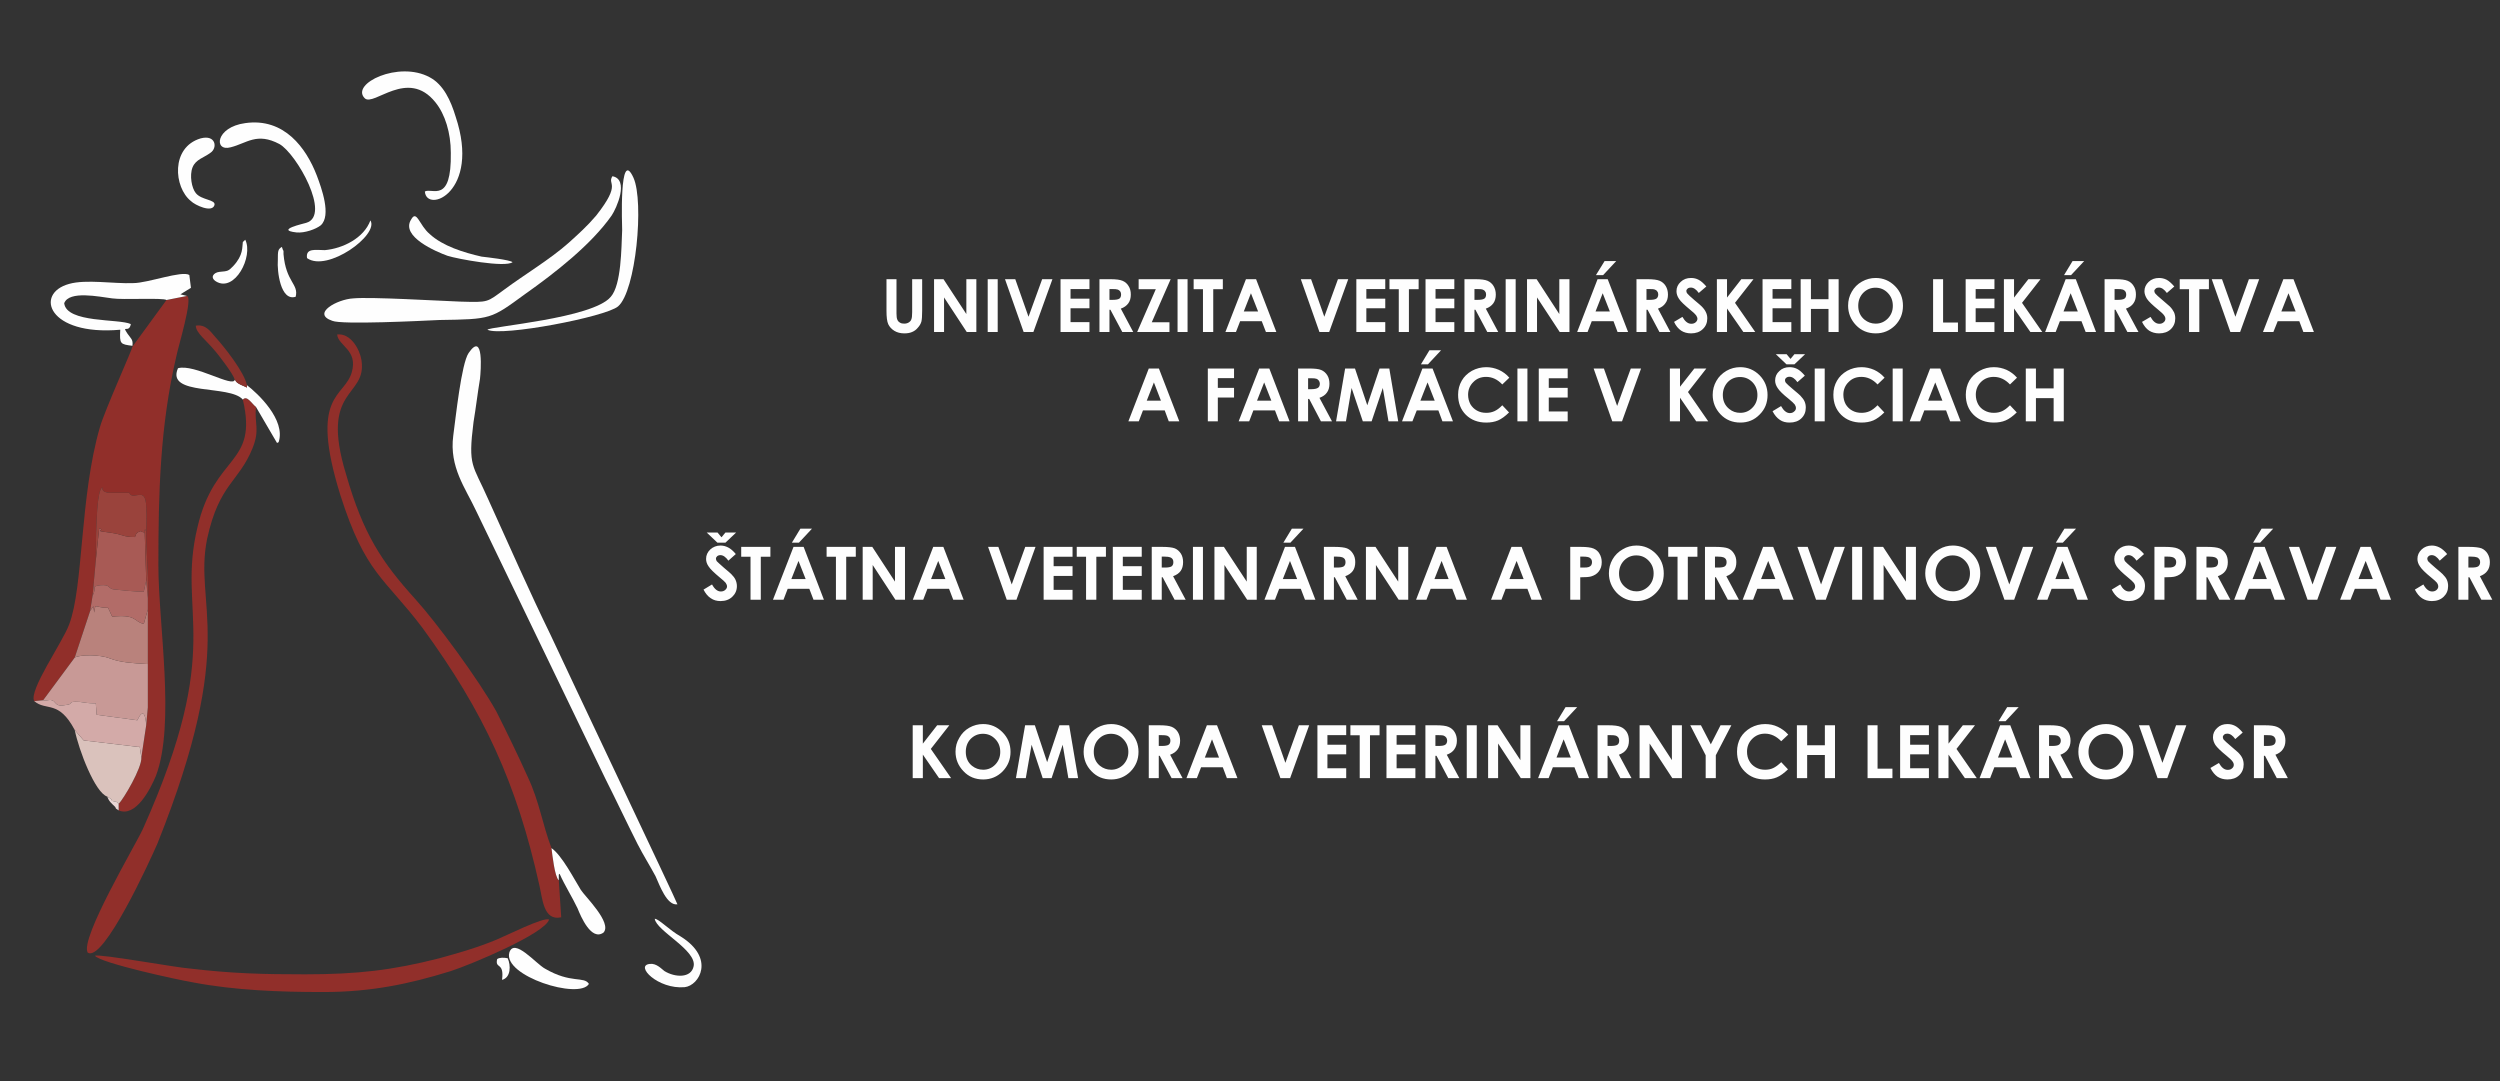 <?xml version="1.0" encoding="UTF-8"?>
<svg xmlns="http://www.w3.org/2000/svg" xmlns:xlink="http://www.w3.org/1999/xlink" xml:space="preserve" width="185px" height="80px" style="shape-rendering:geometricPrecision; text-rendering:geometricPrecision; image-rendering:optimizeQuality; fill-rule:evenodd; clip-rule:evenodd" viewBox="0 0 185 80"><rect x="0" y="0" width="185" height="80" fill="#333333" stroke="none"/> <defs> <style type="text/css">  .fil1 {fill:#FEFEFE} .fil9 {fill:#8C322C} .fil0 {fill:#912F2A} .fil7 {fill:#9A433C} .fil4 {fill:#A85A55} .fil8 {fill:#B26C68} .fil3 {fill:#B9827C} .fil2 {fill:#C89996} .fil6 {fill:#D3AAA8} .fil5 {fill:#DAC2BC} .fil10 {fill:#E9D7D6} .fil11 {fill:#FEFEFE;fill-rule:nonzero}  </style> </defs> <g id="Layer_x0020_1">  <path class="fil0" d="M12.32 22.2l-2.52 3.45c0,0.18 -2.04,4.7 -2.4,5.94 -1.51,5.18 -1.21,11.84 -2.29,14.64 -0.48,1.3 -3,4.87 -2.58,5.65l0.66 -0.06 2.34 -3.16 1.14 -3.45 0.18 -1.13 0.24 -2.61c0,-0.95 0,-5 0.43,-5.36 0.18,-0.17 -0.24,0.36 0.72,0.36 0.42,0 0.9,0 1.32,0 0.3,0.66 1.2,-0.59 1.26,1.01 0.06,0.78 0,1.49 0,2.26 0,0.95 0.24,3.93 0.12,4.52l0 0.84 0 7.25 -0.12 1.31 -0.36 2.38c0.06,0.77 -1.32,3.09 -1.68,3.45l0 0.48c1.26,0.53 2.34,-1.55 2.76,-2.56 1.45,-3.87 0.18,-11.18 0.18,-15.59 0,-5.35 0.12,-10.28 1.33,-15.46 0.12,-0.65 1.26,-4.34 0.78,-4.46l-1.51 0.3z"></path> <path class="fil0" d="M41.35 65.14c-0.3,-0.24 -0.48,-1.9 -0.54,-2.38 -0.66,-1.72 -0.9,-3.45 -1.74,-5.23 -0.72,-1.61 -1.56,-3.33 -2.34,-4.88 -1.33,-2.38 -4.39,-6.54 -6.01,-8.33 -2.47,-2.73 -3.85,-4.81 -5.11,-9.22 -1.99,-6.48 1.56,-5.65 1.14,-8.44 -0.12,-0.78 -0.78,-2.02 -1.8,-1.91 0.06,0.84 1.56,1.13 1.08,2.8 -0.54,1.9 -3.19,1.55 -0.84,9.1 1.86,5.83 3.24,6.07 6.07,9.81 4.56,6.25 6.97,11.48 8.65,19.04 0.24,1.01 0.3,2.67 1.62,2.38l-0.18 -2.74z"></path> <path class="fil0" d="M18.94 30.11c-0.31,-0.24 -0.67,-0.89 -0.97,-0.54 1.15,4.88 -2.1,3.99 -3.36,9.46 -1.56,6.48 2.1,8.62 -4.03,22.3 -0.54,1.19 -4.69,8.15 -4.09,9.16 1.15,0.78 4.63,-6.84 5.17,-8.09 6.01,-15.04 2.65,-17.54 3.67,-22.54 0.9,-4.1 2.34,-4.16 3.37,-6.72 0.54,-1.37 0.12,-1.78 0.24,-3.03z"></path> <path class="fil1" d="M50.13 66.92c0,-0.11 -8.48,-17.96 -9.38,-19.92 -1.62,-3.33 -3,-6.48 -4.62,-10.05 -1.15,-2.62 -1.51,-2.38 -1.09,-5.71 0.18,-1.07 0.3,-2.14 0.48,-3.21 0.06,-0.54 0.3,-3.57 -0.84,-1.91 -0.54,0.78 -0.96,4.82 -1.14,6.13 -0.3,2.32 0.9,3.86 1.68,5.53l9.56 19.81c0.78,1.54 1.62,3.33 2.4,4.87 0.43,0.84 0.85,1.49 1.33,2.38 0.3,0.66 0.84,2.2 1.62,2.08z"></path> <path class="fil0" d="M22.54 72.1c-3.12,0 -5.35,-0.06 -8.41,-0.42 -1.02,-0.06 -6.85,-1.13 -7.1,-0.95 0.43,0.54 6.14,1.78 7.22,1.96 3.12,0.6 6.49,0.72 9.67,0.72 3.55,0 6.38,-0.6 9.44,-1.55 1.62,-0.53 6.97,-2.79 7.27,-3.81 -0.36,-0.23 -3.3,1.25 -3.9,1.49 -1.45,0.6 -2.71,0.95 -4.21,1.37 -3.49,0.89 -6.07,1.19 -9.98,1.19z"></path> <path class="fil1" d="M45.32 13.04c-0.42,0.65 0.72,0.47 -1.2,2.91 -0.66,0.78 -1.32,1.37 -2.04,2.02 -1.33,1.19 -3.31,2.38 -4.75,3.45 -1.32,0.96 -1.14,0.96 -3.25,0.9 -1.62,-0.06 -6.67,-0.36 -7.93,-0.24 -1.2,0.06 -3.13,1.13 -1.56,1.66 0.66,0.3 6.67,0 7.93,-0.06 3.85,-0.06 3.79,-0.06 6.31,-1.9 2.28,-1.61 4.93,-3.69 6.43,-5.83 0.36,-0.53 1.32,-2.67 0.06,-2.91z"></path> <path class="fil2" d="M5.53 48.66l-2.34 3.16c0.42,0.06 0.48,-0.12 0.78,0.06 0.24,0.23 0.24,0.41 0.9,0.29 0.66,-0.06 0,-0.29 1.02,-0.23 0.42,0.06 0.66,0.11 1.2,0.11l0.06 0.84 3.01 0.41c0.42,-0.89 0.6,-0.47 0.66,0.36l0.12 -1.31 0 -3.21c-1.14,-0.06 -2.04,-0.12 -2.82,-0.42 -0.72,-0.29 -2.17,-0.29 -2.59,-0.06z"></path> <path class="fil1" d="M9.8 25.59c0.06,-0.48 -0.12,-0.54 -0.36,-0.89 -0.48,-0.72 0.12,0 0.24,-0.72 -0.9,-0.41 -4.75,-0.06 -4.93,-1.54 0.36,-0.96 2.59,-0.48 3.55,-0.36 0.78,0.12 3.78,-0.06 4.02,0.12l1.51 -0.3 -0.48 -0.12 0.78 -0.48 -0.12 -0.95c-0.54,-0.35 -3.07,0.6 -4.15,0.6 -1.44,0.06 -3.49,-0.3 -4.75,0.06 -2.58,0.71 -1.56,3.86 3.79,3.39 -0.06,1.07 0,1.07 0.9,1.19z"></path> <path class="fil3" d="M6.67 45.21l-1.14 3.45c0.42,-0.23 1.87,-0.23 2.59,0.06 0.78,0.3 1.68,0.36 2.82,0.42l0 3.21 0 -7.25 -0.3 1.07c-0.78,-0.18 -0.48,-0.72 -2.34,-0.54l-0.3 -0.65c-1.03,0 -0.91,-0.42 -1.03,0.35l-0.06 -0.47 -0.24 0.35z"></path> <path class="fil4" d="M7.09 41.47l-0.24 2.61c0.37,-0.65 -0.18,-0.65 0.55,-0.77 0.78,-0.06 0.54,0.18 0.96,0.3 0.48,0.06 1.74,0.18 2.28,0.18l0.18 -0.84 -0.12 -3.74c0.06,0 0.18,-0.06 0,0.12 -0.18,0.23 0.18,0.06 -0.06,0.06 -0.72,-0.12 0.24,-0.12 -0.24,-0.06 -0.48,0.06 -0.3,0.47 -0.48,0.41 -0.78,0 -0.84,-0.18 -1.56,-0.29 -1.81,-0.24 -0.42,-0.12 -1.02,-0.36l-0.25 2.38z"></path> <path class="fil1" d="M36.07 24.4c1.02,0.53 8.77,-0.95 9.67,-1.73 1.32,-1.13 1.93,-7.73 1.14,-9.51 -1.08,-2.38 -0.84,3.68 -0.84,3.86 -0.06,1.37 -0.06,4.05 -0.84,4.94 -1.32,1.61 -9.01,2.2 -9.13,2.44z"></path> <path class="fil1" d="M31.44 14.17c0.12,1.66 4.14,0.06 2.28,-5.53 -0.36,-1.19 -0.9,-2.38 -1.92,-2.92 -2.29,-1.25 -5.89,0.48 -4.81,1.55 0.66,0.65 3.18,-2.26 5.23,0.3 0.72,0.89 1.14,2.26 1.14,3.74 0.06,3.81 -1.38,2.56 -1.92,2.86z"></path> <path class="fil5" d="M7.94 58.95c0.72,0.42 0,0.24 0.54,0.36 0.18,0.06 0.06,-0.06 0.3,0.18 0.36,-0.36 1.74,-2.68 1.68,-3.45l-0.12 -0.77 -0.12 0 -4.03 -0.48 -0.66 -0.77c0.3,1.48 1.5,4.64 2.41,4.93z"></path> <path class="fil6" d="M2.53 51.88c0.9,0.77 1.8,-0.12 3,2.14l0.66 0.77 4.03 0.48 0.12 0 0.12 0.77 0.36 -2.38c-0.06,-0.83 -0.24,-1.25 -0.66,-0.36l-3.01 -0.41 -0.06 -0.84c-0.54,0 -0.78,-0.05 -1.2,-0.11 -1.02,-0.06 -0.36,0.17 -1.02,0.23 -0.66,0.12 -0.66,-0.06 -0.9,-0.29 -0.3,-0.18 -0.36,0 -0.78,-0.06l-0.66 0.06z"></path> <path class="fil1" d="M18.15 9.11c-2.22,0.3 -2.34,2.14 -1.08,1.79 1.2,-0.3 1.93,-1.13 3.61,-0.24 1.26,0.71 3.85,5.29 1.98,5.83 -0.18,0.06 -2.34,0.53 -0.72,0.71 0.6,0.06 1.44,-0.24 1.8,-0.53 0.79,-0.72 0.06,-2.74 -0.3,-3.69 -0.78,-2.02 -2.4,-4.28 -5.29,-3.87z"></path> <path class="fil7" d="M7.09 41.47l0.25 -2.38c0.6,0.24 -0.79,0.12 1.02,0.36 0.72,0.11 0.78,0.29 1.56,0.29 0.18,0.06 0,-0.35 0.48,-0.41 0.48,-0.06 -0.48,-0.06 0.24,0.06 0.24,0 -0.12,0.17 0.06,-0.06 0.18,-0.18 0.06,-0.12 0,-0.12l0.12 3.74 0.12 1.31c0.12,-0.59 -0.12,-3.57 -0.12,-4.52 0,-0.77 0.06,-1.48 0,-2.26 -0.06,-1.6 -0.96,-0.35 -1.26,-1.01 -0.42,0 -0.9,0 -1.32,0 -0.96,0 -0.54,-0.53 -0.72,-0.36 -0.43,0.36 -0.43,4.41 -0.43,5.36z"></path> <path class="fil1" d="M17.97 29.57c0.3,-0.35 0.66,0.3 0.97,0.54l1.56 2.67 0.12 -0.06c0.54,-1.66 -1.56,-3.62 -2.35,-4.22l0 0.18c-0.06,-0.06 -0.84,-0.3 -0.84,-0.54 -0.06,0 -0.06,0 -0.06,-0.05 -0.06,0.65 -3,-1.19 -4.2,-0.84 -0.91,2.08 3.84,1.19 4.8,2.32z"></path> <path class="fil8" d="M6.85 44.08l-0.18 1.13 0.24 -0.35 0.06 0.47c0.12,-0.77 0,-0.35 1.03,-0.35l0.3 0.65c1.86,-0.18 1.56,0.36 2.34,0.54l0.3 -1.07 0 -0.84 -0.12 -1.31 -0.18 0.84c-0.54,0 -1.8,-0.12 -2.28,-0.18 -0.42,-0.12 -0.18,-0.36 -0.96,-0.3 -0.73,0.12 -0.18,0.12 -0.55,0.77z"></path> <path class="fil1" d="M14.85 10.24c-2.23,0.66 -1.99,3.63 -0.72,4.64 0.3,0.3 1.56,0.89 1.74,0.3 0.12,-0.42 -0.96,-0.36 -1.38,-0.89 -0.3,-0.36 -0.48,-1.31 -0.24,-1.91 0.24,-0.59 0.84,-0.71 1.32,-1.07 0.54,-0.35 0.42,-1.37 -0.72,-1.07z"></path> <path class="fil1" d="M41.35 65.14c0,0 0,-0.18 0,-0.18l0 -0.24c0,0 0.06,-0.06 0.06,-0.06 0.37,0.84 0.97,1.79 1.33,2.56 0.24,0.6 1.02,2.44 1.92,1.79 0.66,-0.72 -1.38,-2.68 -1.68,-3.16 -0.48,-0.77 -1.39,-2.55 -2.17,-3.09 0.06,0.48 0.24,2.14 0.54,2.38z"></path> <path class="fil1" d="M43.58 72.81c-0.36,-0.59 -1.32,0 -3.25,-1.13 -0.66,-0.35 -2.28,-2.32 -2.64,-1.19 -0.48,1.73 5.17,3.51 5.89,2.32z"></path> <path class="fil1" d="M48.45 67.99c0.12,0.9 3.12,2.32 2.88,3.51 -0.18,0.9 -1.38,0.84 -2.16,0.36 -0.24,-0.18 -0.6,-0.59 -1.08,-0.53 -1.15,0.11 0.6,1.9 2.58,1.72 1.08,-0.12 2.28,-2.14 -0.3,-3.75 -0.84,-0.47 -1.62,-1.31 -1.92,-1.31z"></path> <path class="fil1" d="M37.93 19.4c-0.24,-0.18 -1.86,-0.36 -2.29,-0.41 -1.32,-0.3 -2.88,-0.78 -3.84,-1.67 -0.78,-0.65 -0.96,-1.84 -1.38,-1.07 -0.79,1.25 1.86,2.38 2.7,2.68 0.72,0.23 4.27,0.89 4.81,0.47z"></path> <path class="fil9" d="M17.37 28.09c0,0.05 0,0.05 0.06,0.05 0,0.24 0.78,0.48 0.84,0.54l0 -0.18c-0.18,-0.95 -1.68,-2.85 -2.4,-3.63 -0.3,-0.35 -0.66,-0.89 -1.38,-0.77 0,0.54 0.78,1.07 1.5,1.96 0.3,0.36 1.26,1.61 1.38,2.03z"></path> <path class="fil1" d="M22.72 19.1c1.5,1.07 5.35,-1.72 4.69,-2.79 -0.48,1.31 -2.04,2.08 -3.37,2.2 -0.66,0 -1.44,-0.18 -1.32,0.59z"></path> <path class="fil1" d="M18.15 17.74l-0.18 0.17c-0.06,0.36 0.06,0.96 -0.72,1.79 -0.36,0.36 -0.36,0.36 -1.02,0.42 -0.42,0.05 -0.72,0.41 -0.24,0.71 1.38,0.83 2.77,-1.84 2.16,-3.09z"></path> <path class="fil1" d="M21.88 21.96c0.24,-0.95 -0.72,-1.07 -0.9,-3.15 0,-0.18 0,-0.12 0,-0.24 -0.06,-0.24 0.06,0.18 -0.06,-0.12l-0.06 -0.18c-0.3,0.18 -0.3,0.3 -0.3,1.01 -0.06,0.72 0.18,3.04 1.32,2.68z"></path> <path class="fil1" d="M36.79 70.97c-0.18,0.77 0.54,0.18 0.36,1.54 0.66,-0.17 0.66,-1.07 0.42,-1.6 -0.3,-0.06 -0.6,-0.06 -0.78,0.06z"></path> <path class="fil10" d="M8.78 59.97l0 -0.48c-0.24,-0.24 -0.12,-0.12 -0.3,-0.18 -0.54,-0.12 0.18,0.06 -0.54,-0.36 0.12,0.36 0.3,0.48 0.6,0.78 0,0.06 0.06,0.12 0.06,0.12l0.18 0.12z"></path> <g id="_2128324885680"> <path class="fil11" d="M65.6 20.66l0.74 0 0 2.53c0,0.22 0.02,0.37 0.06,0.46 0.04,0.1 0.1,0.17 0.19,0.22 0.09,0.06 0.19,0.08 0.32,0.08 0.13,0 0.24,-0.03 0.34,-0.09 0.09,-0.06 0.16,-0.13 0.19,-0.23 0.04,-0.09 0.06,-0.27 0.06,-0.53l0 -2.44 0.74 0 0 2.33c0,0.4 -0.02,0.67 -0.06,0.82 -0.05,0.16 -0.13,0.3 -0.26,0.44 -0.12,0.15 -0.26,0.25 -0.43,0.32 -0.16,0.07 -0.35,0.1 -0.57,0.1 -0.28,0 -0.53,-0.06 -0.74,-0.19 -0.21,-0.13 -0.36,-0.3 -0.45,-0.49 -0.09,-0.2 -0.13,-0.53 -0.13,-1l0 -2.33zm57.97 6.61l0.75 0 0 1.35 1.06 -1.35 0.89 0 -1.36 1.74 1.5 2.17 -0.89 0 -1.2 -1.75 0 1.75 -0.75 0 0 -3.91zm-69.12 13.73l-0.55 0.49c-0.19,-0.27 -0.39,-0.41 -0.59,-0.41 -0.1,0 -0.18,0.03 -0.24,0.08 -0.06,0.06 -0.09,0.11 -0.09,0.18 0,0.06 0.02,0.13 0.06,0.19 0.07,0.07 0.25,0.24 0.55,0.5 0.29,0.24 0.46,0.39 0.52,0.45 0.15,0.15 0.26,0.29 0.32,0.43 0.06,0.14 0.1,0.29 0.1,0.46 0,0.32 -0.12,0.58 -0.34,0.79 -0.22,0.21 -0.51,0.32 -0.87,0.32 -0.28,0 -0.52,-0.07 -0.72,-0.21 -0.21,-0.13 -0.39,-0.35 -0.54,-0.64l0.63 -0.38c0.19,0.35 0.41,0.52 0.65,0.52 0.13,0 0.24,-0.04 0.32,-0.11 0.09,-0.08 0.14,-0.16 0.14,-0.26 0,-0.09 -0.04,-0.18 -0.1,-0.27 -0.07,-0.08 -0.21,-0.22 -0.44,-0.4 -0.42,-0.35 -0.7,-0.62 -0.82,-0.81 -0.13,-0.18 -0.19,-0.37 -0.19,-0.56 0,-0.27 0.1,-0.5 0.31,-0.7 0.21,-0.19 0.46,-0.29 0.76,-0.29 0.2,0 0.38,0.05 0.56,0.14 0.18,0.09 0.37,0.25 0.57,0.49zm-2.15 -1.59l0.8 0 0.29 0.35 0.29 -0.35 0.79 0 -0.79 0.75 -0.59 0 -0.79 -0.75zm128.79 1.59l-0.55 0.49c-0.19,-0.27 -0.39,-0.41 -0.59,-0.41 -0.1,0 -0.18,0.03 -0.24,0.08 -0.06,0.06 -0.09,0.11 -0.09,0.18 0,0.06 0.02,0.13 0.06,0.19 0.06,0.07 0.25,0.24 0.55,0.5 0.29,0.24 0.46,0.39 0.52,0.45 0.15,0.15 0.26,0.29 0.32,0.43 0.06,0.14 0.09,0.29 0.09,0.46 0,0.32 -0.11,0.58 -0.33,0.79 -0.22,0.21 -0.51,0.32 -0.87,0.32 -0.28,0 -0.52,-0.07 -0.73,-0.21 -0.2,-0.13 -0.38,-0.35 -0.53,-0.64l0.63 -0.38c0.19,0.35 0.41,0.52 0.65,0.52 0.13,0 0.24,-0.04 0.32,-0.11 0.09,-0.08 0.13,-0.16 0.13,-0.26 0,-0.09 -0.03,-0.18 -0.09,-0.27 -0.07,-0.08 -0.21,-0.22 -0.44,-0.4 -0.43,-0.35 -0.7,-0.62 -0.82,-0.81 -0.13,-0.18 -0.19,-0.37 -0.19,-0.56 0,-0.27 0.1,-0.5 0.31,-0.7 0.2,-0.19 0.46,-0.29 0.76,-0.29 0.2,0 0.38,0.05 0.56,0.14 0.18,0.09 0.37,0.25 0.57,0.49zm0.83 -0.53l0.79 0c0.43,0 0.74,0.04 0.93,0.11 0.18,0.08 0.33,0.21 0.44,0.39 0.11,0.18 0.17,0.39 0.17,0.63 0,0.26 -0.06,0.48 -0.19,0.65 -0.12,0.17 -0.31,0.3 -0.55,0.39l0.92 1.74 -0.81 0 -0.88 -1.66 -0.08 0 0 1.66 -0.74 0 0 -3.91zm0.74 1.53l0.24 0c0.24,0 0.4,-0.03 0.49,-0.09 0.09,-0.07 0.14,-0.17 0.14,-0.32 0,-0.08 -0.02,-0.16 -0.07,-0.22 -0.04,-0.06 -0.1,-0.11 -0.18,-0.13 -0.07,-0.03 -0.21,-0.05 -0.41,-0.05l-0.21 0 0 0.81zm-115.12 11.67l0.75 0 0 1.36 1.06 -1.36 0.9 0 -1.37 1.75 1.5 2.16 -0.89 0 -1.2 -1.74 0 1.74 -0.75 0 0 -3.91zm98.42 0.54l-0.55 0.48c-0.19,-0.27 -0.39,-0.4 -0.59,-0.4 -0.1,0 -0.18,0.02 -0.24,0.08 -0.06,0.05 -0.09,0.11 -0.09,0.17 0,0.07 0.02,0.13 0.06,0.19 0.06,0.08 0.25,0.24 0.55,0.5 0.28,0.24 0.46,0.39 0.52,0.45 0.15,0.15 0.26,0.3 0.32,0.44 0.06,0.14 0.09,0.29 0.09,0.45 0,0.32 -0.11,0.59 -0.33,0.8 -0.22,0.21 -0.51,0.31 -0.87,0.31 -0.28,0 -0.52,-0.07 -0.73,-0.2 -0.2,-0.14 -0.38,-0.35 -0.53,-0.65l0.63 -0.37c0.19,0.34 0.4,0.51 0.65,0.51 0.13,0 0.24,-0.03 0.32,-0.11 0.09,-0.07 0.13,-0.16 0.13,-0.26 0,-0.08 -0.03,-0.17 -0.1,-0.26 -0.06,-0.09 -0.21,-0.23 -0.43,-0.41 -0.43,-0.35 -0.7,-0.61 -0.83,-0.8 -0.12,-0.19 -0.18,-0.38 -0.18,-0.57 0,-0.27 0.1,-0.5 0.31,-0.69 0.2,-0.2 0.46,-0.29 0.76,-0.29 0.2,0 0.38,0.04 0.56,0.13 0.18,0.09 0.37,0.26 0.57,0.5zm0.83 -0.54l0.79 0c0.43,0 0.74,0.04 0.92,0.12 0.19,0.08 0.34,0.2 0.45,0.38 0.11,0.18 0.17,0.39 0.17,0.64 0,0.26 -0.07,0.47 -0.19,0.64 -0.12,0.18 -0.31,0.31 -0.55,0.4l0.92 1.73 -0.82 0 -0.87 -1.65 -0.08 0 0 1.65 -0.74 0 0 -3.91zm0.74 1.53l0.24 0c0.24,0 0.4,-0.03 0.49,-0.09 0.09,-0.06 0.14,-0.17 0.14,-0.31 0,-0.09 -0.03,-0.16 -0.07,-0.22 -0.04,-0.07 -0.1,-0.11 -0.18,-0.14 -0.07,-0.03 -0.21,-0.04 -0.41,-0.04l-0.21 0 0 0.8zm-98.41 -34.54l0.7 0 1.69 2.58 0 -2.58 0.74 0 0 3.91 -0.71 0 -1.68 -2.56 0 2.56 -0.74 0 0 -3.91zm3.97 0l0.74 0 0 3.91 -0.74 0 0 -3.91zm1.28 0l0.76 0 0.98 2.78 1.01 -2.78 0.76 0 -1.41 3.91 -0.72 0 -1.38 -3.91zm4.11 0l2.14 0 0 0.73 -1.4 0 0 0.71 1.4 0 0 0.71 -1.4 0 0 1.03 1.4 0 0 0.73 -2.14 0 0 -3.91zm2.88 0l0.79 0c0.43,0 0.74,0.04 0.92,0.12 0.19,0.08 0.33,0.2 0.44,0.38 0.12,0.18 0.17,0.39 0.17,0.64 0,0.26 -0.06,0.47 -0.18,0.64 -0.13,0.18 -0.31,0.31 -0.56,0.4l0.92 1.73 -0.81 0 -0.88 -1.65 -0.07 0 0 1.65 -0.74 0 0 -3.91zm0.74 1.53l0.23 0c0.24,0 0.41,-0.03 0.5,-0.09 0.09,-0.06 0.13,-0.17 0.13,-0.31 0,-0.09 -0.02,-0.16 -0.06,-0.22 -0.05,-0.07 -0.11,-0.11 -0.18,-0.14 -0.08,-0.03 -0.22,-0.04 -0.42,-0.04l-0.2 0 0 0.8zm2.16 -1.53l2.37 0 -1.4 3.19 1.31 0 0 0.72 -2.39 0 1.38 -3.17 -1.27 0 0 -0.74zm2.88 0l0.74 0 0 3.91 -0.74 0 0 -3.91zm1.19 0l2.16 0 0 0.74 -0.71 0 0 3.17 -0.76 0 0 -3.17 -0.69 0 0 -0.74zm3.87 0l0.75 0 1.5 3.91 -0.77 0 -0.31 -0.8 -1.6 0 -0.31 0.8 -0.78 0 1.52 -3.91zm0.37 1.04l-0.53 1.35 1.06 0 -0.53 -1.35zm3.69 -1.04l0.76 0 0.98 2.78 1.01 -2.78 0.76 0 -1.41 3.91 -0.72 0 -1.38 -3.91zm4.11 0l2.14 0 0 0.73 -1.4 0 0 0.71 1.4 0 0 0.71 -1.4 0 0 1.03 1.4 0 0 0.73 -2.14 0 0 -3.91zm2.45 0l2.16 0 0 0.74 -0.72 0 0 3.17 -0.75 0 0 -3.17 -0.69 0 0 -0.74zm2.67 0l2.13 0 0 0.73 -1.39 0 0 0.71 1.39 0 0 0.71 -1.39 0 0 1.03 1.39 0 0 0.73 -2.13 0 0 -3.91zm2.88 0l0.79 0c0.43,0 0.74,0.04 0.92,0.12 0.18,0.08 0.33,0.2 0.44,0.38 0.11,0.18 0.17,0.39 0.17,0.64 0,0.26 -0.06,0.47 -0.18,0.64 -0.13,0.18 -0.31,0.31 -0.56,0.4l0.92 1.73 -0.81 0 -0.88 -1.65 -0.07 0 0 1.65 -0.74 0 0 -3.91zm0.74 1.53l0.23 0c0.24,0 0.41,-0.03 0.5,-0.09 0.09,-0.06 0.13,-0.17 0.13,-0.31 0,-0.09 -0.02,-0.16 -0.07,-0.22 -0.04,-0.07 -0.1,-0.11 -0.18,-0.14 -0.07,-0.03 -0.21,-0.04 -0.41,-0.04l-0.2 0 0 0.8zm2.31 -1.53l0.74 0 0 3.91 -0.74 0 0 -3.91zm1.58 0l0.71 0 1.68 2.58 0 -2.58 0.75 0 0 3.91 -0.72 0 -1.68 -2.56 0 2.56 -0.74 0 0 -3.91zm5.22 0l0.75 0 1.51 3.91 -0.78 0 -0.3 -0.8 -1.61 0 -0.31 0.8 -0.77 0 1.51 -3.91zm0.38 1.04l-0.53 1.35 1.06 0 -0.53 -1.35zm0.14 -2.38l0.86 0 -0.97 1.04 -0.53 0 0.64 -1.04zm2.36 1.34l0.79 0c0.44,0 0.74,0.04 0.93,0.12 0.18,0.08 0.33,0.2 0.44,0.38 0.11,0.18 0.17,0.39 0.17,0.64 0,0.26 -0.06,0.47 -0.19,0.64 -0.12,0.18 -0.3,0.31 -0.55,0.4l0.92 1.73 -0.81 0 -0.88 -1.65 -0.08 0 0 1.65 -0.74 0 0 -3.91zm0.74 1.53l0.24 0c0.24,0 0.4,-0.03 0.49,-0.09 0.09,-0.06 0.14,-0.17 0.14,-0.31 0,-0.09 -0.02,-0.16 -0.07,-0.22 -0.04,-0.07 -0.1,-0.11 -0.18,-0.14 -0.07,-0.03 -0.21,-0.04 -0.41,-0.04l-0.21 0 0 0.8zm4.43 -0.99l-0.56 0.48c-0.19,-0.27 -0.39,-0.4 -0.59,-0.4 -0.09,0 -0.17,0.02 -0.24,0.08 -0.06,0.05 -0.09,0.11 -0.09,0.17 0,0.07 0.02,0.13 0.07,0.19 0.06,0.08 0.24,0.24 0.54,0.5 0.29,0.24 0.46,0.39 0.52,0.45 0.15,0.15 0.26,0.3 0.32,0.44 0.07,0.14 0.1,0.29 0.1,0.45 0,0.32 -0.11,0.59 -0.34,0.8 -0.22,0.21 -0.51,0.31 -0.86,0.31 -0.28,0 -0.53,-0.07 -0.73,-0.2 -0.21,-0.14 -0.39,-0.35 -0.53,-0.65l0.62 -0.37c0.19,0.34 0.41,0.51 0.65,0.51 0.13,0 0.24,-0.03 0.33,-0.11 0.08,-0.07 0.13,-0.16 0.13,-0.26 0,-0.08 -0.04,-0.17 -0.1,-0.26 -0.07,-0.09 -0.21,-0.23 -0.44,-0.41 -0.42,-0.35 -0.7,-0.61 -0.82,-0.8 -0.13,-0.19 -0.19,-0.38 -0.19,-0.57 0,-0.27 0.1,-0.5 0.31,-0.69 0.21,-0.2 0.46,-0.29 0.77,-0.29 0.19,0 0.38,0.04 0.55,0.13 0.18,0.09 0.37,0.26 0.58,0.5zm0.78 -0.54l0.75 0 0 1.36 1.06 -1.36 0.9 0 -1.37 1.75 1.5 2.16 -0.88 0 -1.21 -1.74 0 1.74 -0.75 0 0 -3.91zm3.38 0l2.13 0 0 0.73 -1.39 0 0 0.71 1.39 0 0 0.71 -1.39 0 0 1.03 1.39 0 0 0.73 -2.13 0 0 -3.91zm2.82 0l0.76 0 0 1.48 1.3 0 0 -1.48 0.75 0 0 3.91 -0.75 0 0 -1.71 -1.3 0 0 1.71 -0.76 0 0 -3.91zm5.55 -0.09c0.55,0 1.03,0.2 1.43,0.6 0.4,0.4 0.59,0.88 0.59,1.46 0,0.57 -0.19,1.05 -0.58,1.45 -0.4,0.39 -0.87,0.59 -1.43,0.59 -0.59,0 -1.08,-0.2 -1.47,-0.61 -0.38,-0.4 -0.58,-0.89 -0.58,-1.44 0,-0.38 0.09,-0.72 0.27,-1.03 0.18,-0.32 0.43,-0.57 0.75,-0.75 0.32,-0.18 0.66,-0.27 1.02,-0.27zm-0.01 0.72c-0.36,0 -0.66,0.13 -0.91,0.38 -0.24,0.25 -0.37,0.57 -0.37,0.96 0,0.43 0.16,0.78 0.47,1.03 0.24,0.19 0.51,0.29 0.82,0.29 0.36,0 0.65,-0.13 0.9,-0.38 0.25,-0.26 0.37,-0.57 0.37,-0.94 0,-0.38 -0.12,-0.69 -0.37,-0.95 -0.25,-0.26 -0.55,-0.39 -0.91,-0.39zm4.26 -0.63l0.74 0 0 3.21 1.1 0 0 0.7 -1.84 0 0 -3.91zm2.41 0l2.13 0 0 0.73 -1.39 0 0 0.71 1.39 0 0 0.71 -1.39 0 0 1.03 1.39 0 0 0.73 -2.13 0 0 -3.91zm2.83 0l0.75 0 0 1.36 1.06 -1.36 0.9 0 -1.37 1.75 1.5 2.16 -0.88 0 -1.21 -1.74 0 1.74 -0.75 0 0 -3.91zm4.57 0l0.75 0 1.5 3.91 -0.77 0 -0.31 -0.8 -1.6 0 -0.31 0.8 -0.78 0 1.52 -3.91zm0.37 1.04l-0.53 1.35 1.06 0 -0.53 -1.35zm0.14 -2.38l0.86 0 -0.97 1.04 -0.52 0 0.63 -1.04zm2.37 1.34l0.79 0c0.43,0 0.74,0.04 0.92,0.12 0.19,0.08 0.33,0.2 0.44,0.38 0.12,0.18 0.17,0.39 0.17,0.64 0,0.26 -0.06,0.47 -0.18,0.64 -0.12,0.18 -0.31,0.31 -0.56,0.4l0.93 1.73 -0.82 0 -0.88 -1.65 -0.07 0 0 1.65 -0.74 0 0 -3.91zm0.74 1.53l0.23 0c0.24,0 0.41,-0.03 0.5,-0.09 0.09,-0.06 0.13,-0.17 0.13,-0.31 0,-0.09 -0.02,-0.16 -0.06,-0.22 -0.05,-0.07 -0.11,-0.11 -0.18,-0.14 -0.08,-0.03 -0.22,-0.04 -0.42,-0.04l-0.2 0 0 0.8zm4.42 -0.99l-0.55 0.48c-0.2,-0.27 -0.39,-0.4 -0.59,-0.4 -0.1,0 -0.18,0.02 -0.24,0.08 -0.06,0.05 -0.1,0.11 -0.1,0.17 0,0.07 0.03,0.13 0.07,0.19 0.06,0.08 0.24,0.24 0.55,0.5 0.28,0.24 0.45,0.39 0.52,0.45 0.15,0.15 0.25,0.3 0.32,0.44 0.06,0.14 0.09,0.29 0.09,0.45 0,0.32 -0.11,0.59 -0.33,0.8 -0.22,0.21 -0.51,0.31 -0.87,0.31 -0.28,0 -0.52,-0.07 -0.73,-0.2 -0.21,-0.14 -0.38,-0.35 -0.53,-0.65l0.63 -0.37c0.19,0.34 0.4,0.51 0.65,0.51 0.13,0 0.23,-0.03 0.32,-0.11 0.09,-0.07 0.13,-0.16 0.13,-0.26 0,-0.08 -0.03,-0.17 -0.1,-0.26 -0.06,-0.09 -0.21,-0.23 -0.43,-0.41 -0.43,-0.35 -0.7,-0.61 -0.83,-0.8 -0.12,-0.19 -0.19,-0.38 -0.19,-0.57 0,-0.27 0.11,-0.5 0.31,-0.69 0.21,-0.2 0.47,-0.29 0.77,-0.29 0.19,0 0.38,0.04 0.56,0.13 0.17,0.09 0.36,0.26 0.57,0.5zm0.4 -0.54l2.16 0 0 0.74 -0.71 0 0 3.17 -0.76 0 0 -3.17 -0.69 0 0 -0.74zm2.37 0l0.76 0 0.99 2.78 1 -2.78 0.76 0 -1.41 3.91 -0.72 0 -1.38 -3.91zm5.3 0l0.75 0 1.51 3.91 -0.78 0 -0.3 -0.8 -1.6 0 -0.32 0.8 -0.77 0 1.51 -3.91zm0.38 1.04l-0.53 1.35 1.06 0 -0.53 -1.35zm-84.34 5.57l0.75 0 1.51 3.91 -0.78 0 -0.3 -0.81 -1.61 0 -0.31 0.81 -0.77 0 1.51 -3.91zm0.38 1.03l-0.53 1.35 1.05 0 -0.52 -1.35zm3.99 -1.03l1.94 0 0 0.71 -1.2 0 0 0.72 1.2 0 0 0.72 -1.2 0 0 1.76 -0.74 0 0 -3.91zm3.8 0l0.75 0 1.5 3.91 -0.77 0 -0.31 -0.81 -1.6 0 -0.31 0.81 -0.78 0 1.52 -3.91zm0.37 1.03l-0.53 1.35 1.06 0 -0.53 -1.35zm2.51 -1.03l0.79 0c0.43,0 0.74,0.03 0.92,0.11 0.19,0.08 0.34,0.21 0.45,0.39 0.11,0.17 0.16,0.39 0.16,0.63 0,0.26 -0.06,0.47 -0.18,0.64 -0.12,0.18 -0.31,0.31 -0.56,0.4l0.93 1.74 -0.82 0 -0.87 -1.66 -0.08 0 0 1.66 -0.74 0 0 -3.91zm0.74 1.53l0.24 0c0.24,0 0.4,-0.04 0.49,-0.1 0.09,-0.06 0.14,-0.16 0.14,-0.31 0,-0.08 -0.03,-0.16 -0.07,-0.22 -0.05,-0.07 -0.11,-0.11 -0.18,-0.14 -0.08,-0.03 -0.21,-0.04 -0.41,-0.04l-0.21 0 0 0.81zm2.74 -1.53l0.73 0 0.91 2.72 0.91 -2.72 0.72 0 0.66 3.91 -0.72 0 -0.42 -2.47 -0.83 2.47 -0.65 0 -0.83 -2.47 -0.42 2.47 -0.73 0 0.67 -3.91zm5.72 0l0.75 0 1.51 3.91 -0.78 0 -0.3 -0.81 -1.6 0 -0.32 0.81 -0.77 0 1.51 -3.91zm0.38 1.03l-0.53 1.35 1.06 0 -0.53 -1.35zm0.14 -2.38l0.86 0 -0.97 1.04 -0.52 0 0.63 -1.04zm5.91 2.03l-0.52 0.5c-0.36,-0.38 -0.75,-0.56 -1.2,-0.56 -0.37,0 -0.69,0.12 -0.94,0.38 -0.26,0.25 -0.39,0.57 -0.39,0.94 0,0.26 0.06,0.49 0.17,0.7 0.12,0.2 0.28,0.36 0.48,0.47 0.21,0.12 0.44,0.17 0.7,0.17 0.21,0 0.41,-0.04 0.59,-0.12 0.18,-0.08 0.38,-0.22 0.59,-0.44l0.5 0.53c-0.28,0.28 -0.56,0.48 -0.81,0.59 -0.26,0.11 -0.55,0.16 -0.88,0.16 -0.61,0 -1.11,-0.19 -1.5,-0.57 -0.39,-0.39 -0.58,-0.88 -0.58,-1.49 0,-0.39 0.09,-0.73 0.27,-1.04 0.17,-0.3 0.42,-0.54 0.75,-0.73 0.33,-0.18 0.69,-0.27 1.07,-0.27 0.32,0 0.63,0.07 0.93,0.2 0.3,0.14 0.56,0.33 0.77,0.58zm0.6 -0.68l0.74 0 0 3.91 -0.74 0 0 -3.91zm1.58 0l2.14 0 0 0.72 -1.4 0 0 0.71 1.4 0 0 0.72 -1.4 0 0 1.03 1.4 0 0 0.73 -2.14 0 0 -3.91zm4.06 0l0.76 0 0.98 2.77 1.01 -2.77 0.76 0 -1.41 3.91 -0.72 0 -1.38 -3.91zm10.85 -0.1c0.55,0 1.03,0.2 1.43,0.6 0.39,0.4 0.59,0.89 0.59,1.46 0,0.57 -0.19,1.06 -0.59,1.45 -0.39,0.4 -0.86,0.59 -1.42,0.59 -0.59,0 -1.08,-0.2 -1.47,-0.61 -0.38,-0.4 -0.58,-0.88 -0.58,-1.44 0,-0.37 0.09,-0.72 0.27,-1.03 0.18,-0.32 0.43,-0.56 0.75,-0.75 0.31,-0.18 0.66,-0.27 1.02,-0.27zm-0.01 0.73c-0.36,0 -0.66,0.12 -0.91,0.37 -0.24,0.26 -0.37,0.58 -0.37,0.96 0,0.44 0.16,0.78 0.47,1.03 0.24,0.2 0.51,0.29 0.82,0.29 0.35,0 0.65,-0.12 0.9,-0.38 0.25,-0.25 0.37,-0.57 0.37,-0.94 0,-0.37 -0.12,-0.69 -0.37,-0.95 -0.25,-0.25 -0.55,-0.38 -0.91,-0.38zm4.79 -0.1l-0.55 0.48c-0.19,-0.27 -0.39,-0.4 -0.59,-0.4 -0.1,0 -0.18,0.03 -0.24,0.08 -0.06,0.05 -0.09,0.11 -0.09,0.18 0,0.06 0.02,0.12 0.06,0.18 0.07,0.08 0.25,0.25 0.55,0.5 0.29,0.24 0.46,0.39 0.52,0.45 0.15,0.16 0.26,0.3 0.32,0.44 0.06,0.14 0.09,0.29 0.09,0.45 0,0.33 -0.11,0.59 -0.33,0.8 -0.22,0.21 -0.51,0.31 -0.87,0.31 -0.28,0 -0.52,-0.06 -0.72,-0.2 -0.21,-0.14 -0.39,-0.35 -0.54,-0.64l0.63 -0.38c0.19,0.34 0.41,0.52 0.65,0.52 0.13,0 0.24,-0.04 0.32,-0.12 0.09,-0.07 0.13,-0.16 0.13,-0.25 0,-0.09 -0.03,-0.18 -0.09,-0.27 -0.07,-0.09 -0.21,-0.22 -0.44,-0.41 -0.43,-0.34 -0.7,-0.61 -0.82,-0.8 -0.13,-0.19 -0.19,-0.38 -0.19,-0.56 0,-0.28 0.1,-0.51 0.31,-0.7 0.2,-0.2 0.46,-0.29 0.76,-0.29 0.2,0 0.38,0.04 0.56,0.13 0.18,0.09 0.37,0.26 0.57,0.5zm-2.15 -1.59l0.8 0 0.29 0.35 0.29 -0.35 0.79 0 -0.79 0.75 -0.59 0 -0.79 -0.75zm2.88 1.06l0.74 0 0 3.91 -0.74 0 0 -3.91zm5.17 0.68l-0.52 0.5c-0.36,-0.38 -0.75,-0.56 -1.2,-0.56 -0.37,0 -0.69,0.12 -0.94,0.38 -0.26,0.25 -0.39,0.57 -0.39,0.94 0,0.26 0.06,0.49 0.17,0.7 0.12,0.2 0.28,0.36 0.48,0.47 0.21,0.12 0.44,0.17 0.7,0.17 0.21,0 0.41,-0.04 0.59,-0.12 0.18,-0.08 0.37,-0.22 0.59,-0.44l0.5 0.53c-0.28,0.28 -0.56,0.48 -0.81,0.59 -0.26,0.11 -0.56,0.16 -0.88,0.16 -0.61,0 -1.11,-0.19 -1.5,-0.57 -0.39,-0.39 -0.58,-0.88 -0.58,-1.49 0,-0.39 0.09,-0.73 0.27,-1.04 0.17,-0.3 0.42,-0.54 0.75,-0.73 0.33,-0.18 0.69,-0.27 1.07,-0.27 0.32,0 0.63,0.07 0.93,0.2 0.3,0.14 0.55,0.33 0.77,0.58zm0.6 -0.68l0.74 0 0 3.91 -0.74 0 0 -3.91zm2.77 0l0.75 0 1.51 3.91 -0.78 0 -0.3 -0.81 -1.61 0 -0.31 0.81 -0.77 0 1.51 -3.91zm0.38 1.03l-0.53 1.35 1.06 0 -0.53 -1.35zm6.05 -0.35l-0.52 0.5c-0.36,-0.38 -0.76,-0.56 -1.2,-0.56 -0.37,0 -0.69,0.12 -0.95,0.38 -0.25,0.25 -0.38,0.57 -0.38,0.94 0,0.26 0.06,0.49 0.17,0.7 0.11,0.2 0.27,0.36 0.48,0.47 0.21,0.12 0.44,0.17 0.69,0.17 0.22,0 0.42,-0.04 0.6,-0.12 0.18,-0.08 0.37,-0.22 0.59,-0.44l0.5 0.53c-0.29,0.28 -0.56,0.48 -0.82,0.59 -0.25,0.11 -0.55,0.16 -0.88,0.16 -0.6,0 -1.1,-0.19 -1.49,-0.57 -0.39,-0.39 -0.58,-0.88 -0.58,-1.49 0,-0.39 0.09,-0.73 0.26,-1.04 0.18,-0.3 0.43,-0.54 0.76,-0.73 0.33,-0.18 0.68,-0.27 1.06,-0.27 0.33,0 0.64,0.07 0.94,0.2 0.3,0.14 0.55,0.33 0.77,0.58zm0.65 -0.68l0.75 0 0 1.47 1.31 0 0 -1.47 0.75 0 0 3.91 -0.75 0 0 -1.72 -1.31 0 0 1.72 -0.75 0 0 -3.91zm-95.06 13.2l2.16 0 0 0.73 -0.71 0 0 3.18 -0.76 0 0 -3.18 -0.69 0 0 -0.73zm3.87 0l0.75 0 1.5 3.91 -0.77 0 -0.31 -0.81 -1.6 0 -0.31 0.81 -0.78 0 1.52 -3.91zm0.37 1.04l-0.53 1.34 1.06 0 -0.53 -1.34zm0.14 -2.39l0.86 0 -0.97 1.04 -0.52 0 0.63 -1.04zm1.94 1.35l2.16 0 0 0.73 -0.71 0 0 3.18 -0.76 0 0 -3.18 -0.69 0 0 -0.73zm2.67 0l0.71 0 1.68 2.57 0 -2.57 0.74 0 0 3.91 -0.71 0 -1.68 -2.57 0 2.57 -0.74 0 0 -3.91zm5.22 0l0.75 0 1.5 3.91 -0.77 0 -0.31 -0.81 -1.6 0 -0.31 0.81 -0.77 0 1.51 -3.91zm0.37 1.04l-0.53 1.34 1.06 0 -0.53 -1.34zm3.69 -1.04l0.76 0 0.99 2.78 1 -2.78 0.76 0 -1.41 3.91 -0.72 0 -1.38 -3.91zm4.11 0l2.14 0 0 0.73 -1.4 0 0 0.7 1.4 0 0 0.72 -1.4 0 0 1.03 1.4 0 0 0.73 -2.14 0 0 -3.91zm2.45 0l2.16 0 0 0.73 -0.71 0 0 3.18 -0.76 0 0 -3.18 -0.69 0 0 -0.73zm2.67 0l2.14 0 0 0.73 -1.4 0 0 0.7 1.4 0 0 0.72 -1.4 0 0 1.03 1.4 0 0 0.73 -2.14 0 0 -3.91zm2.88 0l0.79 0c0.43,0 0.74,0.04 0.92,0.11 0.19,0.08 0.33,0.21 0.45,0.39 0.11,0.18 0.16,0.39 0.16,0.63 0,0.26 -0.06,0.48 -0.18,0.65 -0.12,0.17 -0.31,0.3 -0.56,0.39l0.93 1.74 -0.82 0 -0.88 -1.66 -0.07 0 0 1.66 -0.74 0 0 -3.91zm0.74 1.53l0.23 0c0.24,0 0.41,-0.03 0.5,-0.09 0.09,-0.07 0.13,-0.17 0.13,-0.32 0,-0.08 -0.02,-0.16 -0.06,-0.22 -0.05,-0.06 -0.11,-0.11 -0.18,-0.13 -0.08,-0.03 -0.21,-0.05 -0.42,-0.05l-0.2 0 0 0.81zm2.31 -1.53l0.74 0 0 3.91 -0.74 0 0 -3.91zm1.59 0l0.7 0 1.69 2.57 0 -2.57 0.74 0 0 3.91 -0.71 0 -1.68 -2.57 0 2.57 -0.74 0 0 -3.91zm5.22 0l0.74 0 1.51 3.91 -0.77 0 -0.31 -0.81 -1.6 0 -0.31 0.81 -0.78 0 1.52 -3.91zm0.37 1.04l-0.53 1.34 1.06 0 -0.53 -1.34zm0.14 -2.39l0.86 0 -0.97 1.04 -0.52 0 0.63 -1.04zm2.37 1.35l0.79 0c0.43,0 0.74,0.04 0.92,0.11 0.19,0.08 0.33,0.21 0.44,0.39 0.12,0.18 0.17,0.39 0.17,0.63 0,0.26 -0.06,0.48 -0.18,0.65 -0.13,0.17 -0.31,0.3 -0.56,0.39l0.92 1.74 -0.81 0 -0.88 -1.66 -0.07 0 0 1.66 -0.74 0 0 -3.91zm0.74 1.53l0.23 0c0.24,0 0.41,-0.03 0.5,-0.09 0.09,-0.07 0.13,-0.17 0.13,-0.32 0,-0.08 -0.02,-0.16 -0.06,-0.22 -0.05,-0.06 -0.11,-0.11 -0.18,-0.13 -0.08,-0.03 -0.22,-0.05 -0.42,-0.05l-0.2 0 0 0.81zm2.37 -1.53l0.71 0 1.68 2.57 0 -2.57 0.74 0 0 3.91 -0.71 0 -1.68 -2.57 0 2.57 -0.74 0 0 -3.91zm5.22 0l0.75 0 1.5 3.91 -0.77 0 -0.31 -0.81 -1.6 0 -0.31 0.81 -0.77 0 1.51 -3.91zm0.38 1.04l-0.53 1.34 1.05 0 -0.52 -1.34zm5.17 -1.04l0.75 0 1.51 3.91 -0.78 0 -0.3 -0.81 -1.61 0 -0.31 0.81 -0.77 0 1.51 -3.91zm0.38 1.04l-0.53 1.34 1.05 0 -0.52 -1.34zm3.97 -1.04l0.79 0c0.43,0 0.74,0.04 0.93,0.12 0.19,0.08 0.34,0.2 0.44,0.38 0.11,0.18 0.17,0.39 0.17,0.63 0,0.28 -0.07,0.5 -0.22,0.69 -0.14,0.18 -0.33,0.3 -0.58,0.37 -0.14,0.04 -0.41,0.06 -0.79,0.06l0 1.66 -0.74 0 0 -3.91zm0.74 1.53l0.24 0c0.19,0 0.32,-0.01 0.39,-0.04 0.08,-0.03 0.13,-0.07 0.18,-0.13 0.04,-0.06 0.06,-0.14 0.06,-0.23 0,-0.15 -0.06,-0.26 -0.18,-0.33 -0.08,-0.05 -0.24,-0.08 -0.48,-0.08l-0.21 0 0 0.81zm4.16 -1.63c0.55,0 1.03,0.2 1.43,0.6 0.4,0.4 0.59,0.89 0.59,1.47 0,0.57 -0.19,1.05 -0.58,1.44 -0.4,0.4 -0.87,0.6 -1.43,0.6 -0.59,0 -1.08,-0.21 -1.47,-0.61 -0.38,-0.41 -0.58,-0.89 -0.58,-1.45 0,-0.37 0.09,-0.71 0.27,-1.03 0.18,-0.31 0.43,-0.56 0.75,-0.74 0.31,-0.19 0.66,-0.28 1.02,-0.28zm-0.01 0.73c-0.36,0 -0.66,0.13 -0.91,0.38 -0.24,0.25 -0.37,0.57 -0.37,0.96 0,0.43 0.16,0.77 0.47,1.02 0.24,0.2 0.51,0.3 0.82,0.3 0.35,0 0.65,-0.13 0.9,-0.38 0.25,-0.26 0.37,-0.57 0.37,-0.95 0,-0.37 -0.12,-0.68 -0.37,-0.94 -0.25,-0.26 -0.55,-0.39 -0.91,-0.39zm2.36 -0.63l2.16 0 0 0.73 -0.71 0 0 3.18 -0.76 0 0 -3.18 -0.69 0 0 -0.73zm2.72 0l0.79 0c0.43,0 0.74,0.04 0.92,0.11 0.19,0.08 0.33,0.21 0.44,0.39 0.12,0.18 0.17,0.39 0.17,0.63 0,0.26 -0.06,0.48 -0.18,0.65 -0.13,0.17 -0.31,0.3 -0.56,0.39l0.93 1.74 -0.82 0 -0.88 -1.66 -0.07 0 0 1.66 -0.74 0 0 -3.91zm0.74 1.53l0.23 0c0.24,0 0.41,-0.03 0.5,-0.09 0.09,-0.07 0.13,-0.17 0.13,-0.32 0,-0.08 -0.02,-0.16 -0.06,-0.22 -0.05,-0.06 -0.11,-0.11 -0.18,-0.13 -0.08,-0.03 -0.22,-0.05 -0.42,-0.05l-0.2 0 0 0.81zm3.56 -1.53l0.75 0 1.51 3.91 -0.78 0 -0.3 -0.81 -1.61 0 -0.31 0.81 -0.77 0 1.51 -3.91zm0.38 1.04l-0.53 1.34 1.06 0 -0.53 -1.34zm2.16 -1.04l0.76 0 0.99 2.78 1 -2.78 0.76 0 -1.41 3.91 -0.72 0 -1.38 -3.91zm4.05 0l0.74 0 0 3.91 -0.74 0 0 -3.91zm1.59 0l0.7 0 1.69 2.57 0 -2.57 0.74 0 0 3.91 -0.71 0 -1.68 -2.57 0 2.57 -0.74 0 0 -3.91zm5.86 -0.1c0.56,0 1.03,0.2 1.43,0.6 0.4,0.4 0.6,0.89 0.6,1.47 0,0.57 -0.2,1.05 -0.59,1.44 -0.4,0.4 -0.87,0.6 -1.43,0.6 -0.59,0 -1.08,-0.21 -1.46,-0.61 -0.39,-0.41 -0.59,-0.89 -0.59,-1.45 0,-0.37 0.09,-0.71 0.27,-1.03 0.19,-0.31 0.43,-0.56 0.75,-0.74 0.32,-0.19 0.66,-0.28 1.02,-0.28zm-0.01 0.73c-0.36,0 -0.66,0.13 -0.91,0.38 -0.24,0.25 -0.36,0.57 -0.36,0.96 0,0.43 0.15,0.77 0.46,1.02 0.24,0.2 0.51,0.3 0.83,0.3 0.35,0 0.65,-0.13 0.89,-0.38 0.25,-0.26 0.37,-0.57 0.37,-0.95 0,-0.37 -0.12,-0.68 -0.37,-0.94 -0.25,-0.26 -0.55,-0.39 -0.91,-0.39zm2.45 -0.63l0.76 0 0.98 2.78 1.01 -2.78 0.76 0 -1.41 3.91 -0.72 0 -1.38 -3.91zm5.3 0l0.75 0 1.51 3.91 -0.78 0 -0.3 -0.81 -1.61 0 -0.31 0.81 -0.77 0 1.51 -3.91zm0.38 1.04l-0.53 1.34 1.05 0 -0.52 -1.34zm0.14 -2.39l0.86 0 -0.98 1.04 -0.52 0 0.64 -1.04zm5.89 1.88l-0.55 0.49c-0.19,-0.27 -0.39,-0.41 -0.59,-0.41 -0.1,0 -0.18,0.03 -0.24,0.08 -0.06,0.06 -0.09,0.11 -0.09,0.18 0,0.06 0.02,0.13 0.06,0.19 0.06,0.07 0.24,0.24 0.55,0.5 0.28,0.24 0.46,0.39 0.52,0.45 0.15,0.15 0.25,0.29 0.32,0.43 0.06,0.14 0.09,0.29 0.09,0.46 0,0.32 -0.11,0.58 -0.33,0.79 -0.22,0.21 -0.51,0.32 -0.87,0.32 -0.28,0 -0.52,-0.07 -0.73,-0.21 -0.2,-0.13 -0.38,-0.35 -0.53,-0.64l0.63 -0.38c0.19,0.35 0.4,0.52 0.65,0.52 0.13,0 0.23,-0.04 0.32,-0.11 0.09,-0.08 0.13,-0.16 0.13,-0.26 0,-0.09 -0.03,-0.18 -0.1,-0.27 -0.06,-0.08 -0.21,-0.22 -0.43,-0.4 -0.43,-0.35 -0.7,-0.62 -0.83,-0.81 -0.12,-0.18 -0.18,-0.37 -0.18,-0.56 0,-0.27 0.1,-0.5 0.3,-0.7 0.21,-0.19 0.47,-0.29 0.77,-0.29 0.2,0 0.38,0.05 0.56,0.14 0.17,0.09 0.36,0.25 0.57,0.49zm0.77 -0.53l0.79 0c0.43,0 0.74,0.04 0.93,0.12 0.19,0.08 0.34,0.2 0.45,0.38 0.11,0.18 0.16,0.39 0.16,0.63 0,0.28 -0.07,0.5 -0.22,0.69 -0.14,0.18 -0.33,0.3 -0.58,0.37 -0.14,0.04 -0.4,0.06 -0.79,0.06l0 1.66 -0.74 0 0 -3.91zm0.74 1.53l0.24 0c0.19,0 0.32,-0.01 0.39,-0.04 0.08,-0.03 0.14,-0.07 0.18,-0.13 0.04,-0.06 0.06,-0.14 0.06,-0.23 0,-0.15 -0.06,-0.26 -0.18,-0.33 -0.08,-0.05 -0.24,-0.08 -0.47,-0.08l-0.22 0 0 0.81zm2.37 -1.53l0.79 0c0.43,0 0.74,0.04 0.92,0.11 0.19,0.08 0.33,0.21 0.45,0.39 0.11,0.18 0.16,0.39 0.16,0.63 0,0.26 -0.06,0.48 -0.18,0.65 -0.12,0.17 -0.31,0.3 -0.56,0.39l0.93 1.74 -0.82 0 -0.88 -1.66 -0.07 0 0 1.66 -0.74 0 0 -3.91zm0.74 1.53l0.23 0c0.24,0 0.41,-0.03 0.5,-0.09 0.09,-0.07 0.13,-0.17 0.13,-0.32 0,-0.08 -0.02,-0.16 -0.06,-0.22 -0.05,-0.06 -0.11,-0.11 -0.18,-0.13 -0.08,-0.03 -0.21,-0.05 -0.42,-0.05l-0.2 0 0 0.81zm3.56 -1.53l0.75 0 1.51 3.91 -0.78 0 -0.3 -0.81 -1.6 0 -0.32 0.81 -0.77 0 1.51 -3.91zm0.38 1.04l-0.53 1.34 1.06 0 -0.53 -1.34zm0.14 -2.39l0.86 0 -0.97 1.04 -0.52 0 0.63 -1.04zm2.02 1.35l0.76 0 0.99 2.78 1 -2.78 0.76 0 -1.41 3.91 -0.72 0 -1.38 -3.91zm5.3 0l0.75 0 1.51 3.91 -0.78 0 -0.3 -0.81 -1.6 0 -0.32 0.81 -0.77 0 1.51 -3.91zm0.38 1.04l-0.53 1.34 1.06 0 -0.53 -1.34zm-102.31 12.07c0.56,0 1.03,0.2 1.43,0.6 0.4,0.4 0.6,0.88 0.6,1.46 0,0.57 -0.2,1.05 -0.59,1.45 -0.39,0.39 -0.87,0.59 -1.43,0.59 -0.59,0 -1.08,-0.2 -1.46,-0.61 -0.39,-0.4 -0.59,-0.89 -0.59,-1.44 0,-0.38 0.09,-0.72 0.28,-1.03 0.18,-0.32 0.42,-0.57 0.74,-0.75 0.32,-0.18 0.66,-0.27 1.02,-0.27zm-0.01 0.72c-0.36,0 -0.66,0.13 -0.91,0.38 -0.24,0.25 -0.36,0.57 -0.36,0.96 0,0.43 0.15,0.78 0.46,1.03 0.24,0.19 0.51,0.29 0.83,0.29 0.35,0 0.65,-0.13 0.89,-0.38 0.25,-0.26 0.37,-0.57 0.37,-0.94 0,-0.38 -0.12,-0.69 -0.37,-0.95 -0.25,-0.26 -0.55,-0.39 -0.91,-0.39zm3.12 -0.63l0.72 0 0.91 2.73 0.91 -2.73 0.72 0 0.66 3.91 -0.72 0 -0.42 -2.47 -0.82 2.47 -0.66 0 -0.82 -2.47 -0.43 2.47 -0.73 0 0.68 -3.91zm6.37 -0.09c0.55,0 1.03,0.2 1.42,0.6 0.4,0.4 0.6,0.88 0.6,1.46 0,0.57 -0.2,1.05 -0.59,1.45 -0.39,0.39 -0.87,0.59 -1.43,0.59 -0.59,0 -1.07,-0.2 -1.46,-0.61 -0.39,-0.4 -0.58,-0.89 -0.58,-1.44 0,-0.38 0.09,-0.72 0.27,-1.03 0.18,-0.32 0.43,-0.57 0.74,-0.75 0.32,-0.18 0.66,-0.27 1.03,-0.27zm-0.01 0.72c-0.36,0 -0.67,0.13 -0.91,0.38 -0.25,0.25 -0.37,0.57 -0.37,0.96 0,0.43 0.15,0.78 0.46,1.03 0.24,0.19 0.52,0.29 0.83,0.29 0.35,0 0.65,-0.13 0.9,-0.38 0.24,-0.26 0.37,-0.57 0.37,-0.94 0,-0.38 -0.13,-0.69 -0.38,-0.95 -0.24,-0.26 -0.55,-0.39 -0.9,-0.39zm2.79 -0.63l0.79 0c0.43,0 0.74,0.04 0.92,0.12 0.18,0.08 0.33,0.2 0.44,0.38 0.11,0.18 0.17,0.39 0.17,0.64 0,0.26 -0.06,0.47 -0.18,0.64 -0.13,0.18 -0.31,0.31 -0.56,0.4l0.92 1.73 -0.81 0 -0.88 -1.65 -0.07 0 0 1.65 -0.74 0 0 -3.91zm0.74 1.53l0.23 0c0.24,0 0.41,-0.03 0.5,-0.09 0.09,-0.06 0.13,-0.17 0.13,-0.31 0,-0.09 -0.02,-0.16 -0.06,-0.22 -0.05,-0.07 -0.11,-0.11 -0.18,-0.14 -0.08,-0.03 -0.22,-0.04 -0.42,-0.04l-0.2 0 0 0.8zm3.56 -1.53l0.75 0 1.51 3.91 -0.78 0 -0.3 -0.8 -1.61 0 -0.31 0.8 -0.77 0 1.51 -3.91zm0.38 1.04l-0.53 1.35 1.05 0 -0.52 -1.35zm3.68 -1.04l0.77 0 0.98 2.78 1 -2.78 0.76 0 -1.41 3.91 -0.72 0 -1.38 -3.91zm4.12 0l2.13 0 0 0.73 -1.39 0 0 0.71 1.39 0 0 0.71 -1.39 0 0 1.03 1.39 0 0 0.73 -2.13 0 0 -3.91zm2.44 0l2.16 0 0 0.74 -0.71 0 0 3.17 -0.76 0 0 -3.17 -0.69 0 0 -0.74zm2.67 0l2.14 0 0 0.73 -1.39 0 0 0.71 1.39 0 0 0.71 -1.39 0 0 1.03 1.39 0 0 0.73 -2.14 0 0 -3.91z"></path> <path class="fil11" d="M105.48 53.67l0.79 0c0.43,0 0.74,0.04 0.92,0.12 0.19,0.08 0.34,0.2 0.45,0.38 0.11,0.18 0.17,0.39 0.17,0.64 0,0.26 -0.07,0.47 -0.19,0.64 -0.12,0.18 -0.31,0.31 -0.56,0.4l0.93 1.73 -0.82 0 -0.87 -1.65 -0.08 0 0 1.65 -0.74 0 0 -3.91zm0.74 1.53l0.24 0c0.24,0 0.4,-0.03 0.49,-0.09 0.09,-0.06 0.14,-0.17 0.14,-0.31 0,-0.09 -0.03,-0.16 -0.07,-0.22 -0.05,-0.07 -0.11,-0.11 -0.18,-0.14 -0.07,-0.03 -0.21,-0.04 -0.41,-0.04l-0.21 0 0 0.8zm2.32 -1.53l0.74 0 0 3.91 -0.74 0 0 -3.91zm1.58 0l0.7 0 1.69 2.58 0 -2.58 0.74 0 0 3.91 -0.71 0 -1.68 -2.56 0 2.56 -0.74 0 0 -3.91zm5.22 0l0.75 0 1.5 3.91 -0.77 0 -0.31 -0.8 -1.6 0 -0.31 0.8 -0.78 0 1.52 -3.91zm0.37 1.04l-0.53 1.35 1.06 0 -0.53 -1.35zm0.14 -2.38l0.86 0 -0.97 1.04 -0.52 0 0.63 -1.04zm2.37 1.34l0.79 0c0.43,0 0.74,0.04 0.92,0.12 0.19,0.08 0.33,0.2 0.45,0.38 0.11,0.18 0.16,0.39 0.16,0.64 0,0.26 -0.06,0.47 -0.18,0.64 -0.12,0.18 -0.31,0.31 -0.56,0.4l0.93 1.73 -0.82 0 -0.88 -1.65 -0.07 0 0 1.65 -0.74 0 0 -3.91zm0.74 1.53l0.24 0c0.23,0 0.4,-0.03 0.49,-0.09 0.09,-0.06 0.13,-0.17 0.13,-0.31 0,-0.09 -0.02,-0.16 -0.06,-0.22 -0.05,-0.07 -0.11,-0.11 -0.18,-0.14 -0.08,-0.03 -0.21,-0.04 -0.41,-0.04l-0.21 0 0 0.8zm2.37 -1.53l0.71 0 1.68 2.58 0 -2.58 0.74 0 0 3.91 -0.71 0 -1.68 -2.56 0 2.56 -0.74 0 0 -3.91zm3.75 0l0.79 0 0.73 1.41 0.72 -1.41 0.8 0 -1.15 2.22 0 1.69 -0.75 0 0 -1.69 -1.14 -2.22zm7.25 0.69l-0.52 0.49c-0.36,-0.37 -0.76,-0.56 -1.2,-0.56 -0.38,0 -0.69,0.13 -0.95,0.39 -0.25,0.25 -0.38,0.57 -0.38,0.94 0,0.26 0.05,0.49 0.17,0.69 0.11,0.21 0.27,0.36 0.48,0.48 0.21,0.12 0.44,0.17 0.69,0.17 0.22,0 0.42,-0.04 0.59,-0.12 0.18,-0.08 0.38,-0.23 0.6,-0.44l0.5 0.53c-0.29,0.28 -0.56,0.48 -0.82,0.59 -0.25,0.11 -0.55,0.16 -0.88,0.16 -0.61,0 -1.1,-0.19 -1.49,-0.58 -0.39,-0.38 -0.58,-0.88 -0.58,-1.48 0,-0.39 0.09,-0.73 0.26,-1.04 0.18,-0.3 0.43,-0.54 0.76,-0.73 0.33,-0.18 0.68,-0.27 1.06,-0.27 0.32,0 0.64,0.06 0.93,0.2 0.3,0.14 0.56,0.33 0.78,0.58zm0.64 -0.69l0.76 0 0 1.48 1.31 0 0 -1.48 0.75 0 0 3.91 -0.75 0 0 -1.71 -1.31 0 0 1.71 -0.76 0 0 -3.91zm5.23 0l0.74 0 0 3.21 1.1 0 0 0.7 -1.84 0 0 -3.91zm2.41 0l2.13 0 0 0.73 -1.39 0 0 0.71 1.39 0 0 0.71 -1.39 0 0 1.03 1.39 0 0 0.73 -2.13 0 0 -3.91zm2.83 0l0.75 0 0 1.36 1.06 -1.36 0.9 0 -1.37 1.75 1.5 2.16 -0.88 0 -1.21 -1.74 0 1.74 -0.75 0 0 -3.91zm4.57 0l0.75 0 1.5 3.91 -0.77 0 -0.31 -0.8 -1.6 0 -0.31 0.8 -0.78 0 1.52 -3.91zm0.37 1.04l-0.53 1.35 1.06 0 -0.53 -1.35zm0.15 -2.38l0.85 0 -0.97 1.04 -0.52 0 0.64 -1.04zm2.36 1.34l0.79 0c0.43,0 0.74,0.04 0.92,0.12 0.19,0.08 0.34,0.2 0.45,0.38 0.11,0.18 0.17,0.39 0.17,0.64 0,0.26 -0.07,0.47 -0.19,0.64 -0.12,0.18 -0.31,0.31 -0.56,0.4l0.93 1.73 -0.82 0 -0.87 -1.65 -0.08 0 0 1.65 -0.74 0 0 -3.91zm0.74 1.53l0.24 0c0.24,0 0.4,-0.03 0.49,-0.09 0.09,-0.06 0.14,-0.17 0.14,-0.31 0,-0.09 -0.03,-0.16 -0.07,-0.22 -0.05,-0.07 -0.11,-0.11 -0.18,-0.14 -0.08,-0.03 -0.21,-0.04 -0.41,-0.04l-0.21 0 0 0.8zm4.21 -1.62c0.56,0 1.03,0.2 1.43,0.6 0.4,0.4 0.6,0.88 0.6,1.46 0,0.57 -0.2,1.05 -0.59,1.45 -0.4,0.39 -0.87,0.59 -1.43,0.59 -0.59,0 -1.08,-0.2 -1.46,-0.61 -0.39,-0.4 -0.59,-0.89 -0.59,-1.44 0,-0.38 0.09,-0.72 0.27,-1.03 0.19,-0.32 0.43,-0.57 0.75,-0.75 0.32,-0.18 0.66,-0.27 1.02,-0.27zm-0.01 0.72c-0.36,0 -0.66,0.13 -0.91,0.38 -0.24,0.25 -0.37,0.57 -0.37,0.96 0,0.43 0.16,0.78 0.47,1.03 0.24,0.19 0.51,0.29 0.83,0.29 0.35,0 0.65,-0.13 0.89,-0.38 0.25,-0.26 0.37,-0.57 0.37,-0.94 0,-0.38 -0.12,-0.69 -0.37,-0.95 -0.25,-0.26 -0.55,-0.39 -0.91,-0.39zm2.45 -0.63l0.76 0 0.98 2.78 1.01 -2.78 0.76 0 -1.41 3.91 -0.72 0 -1.38 -3.91z"></path> </g> </g> </svg>
